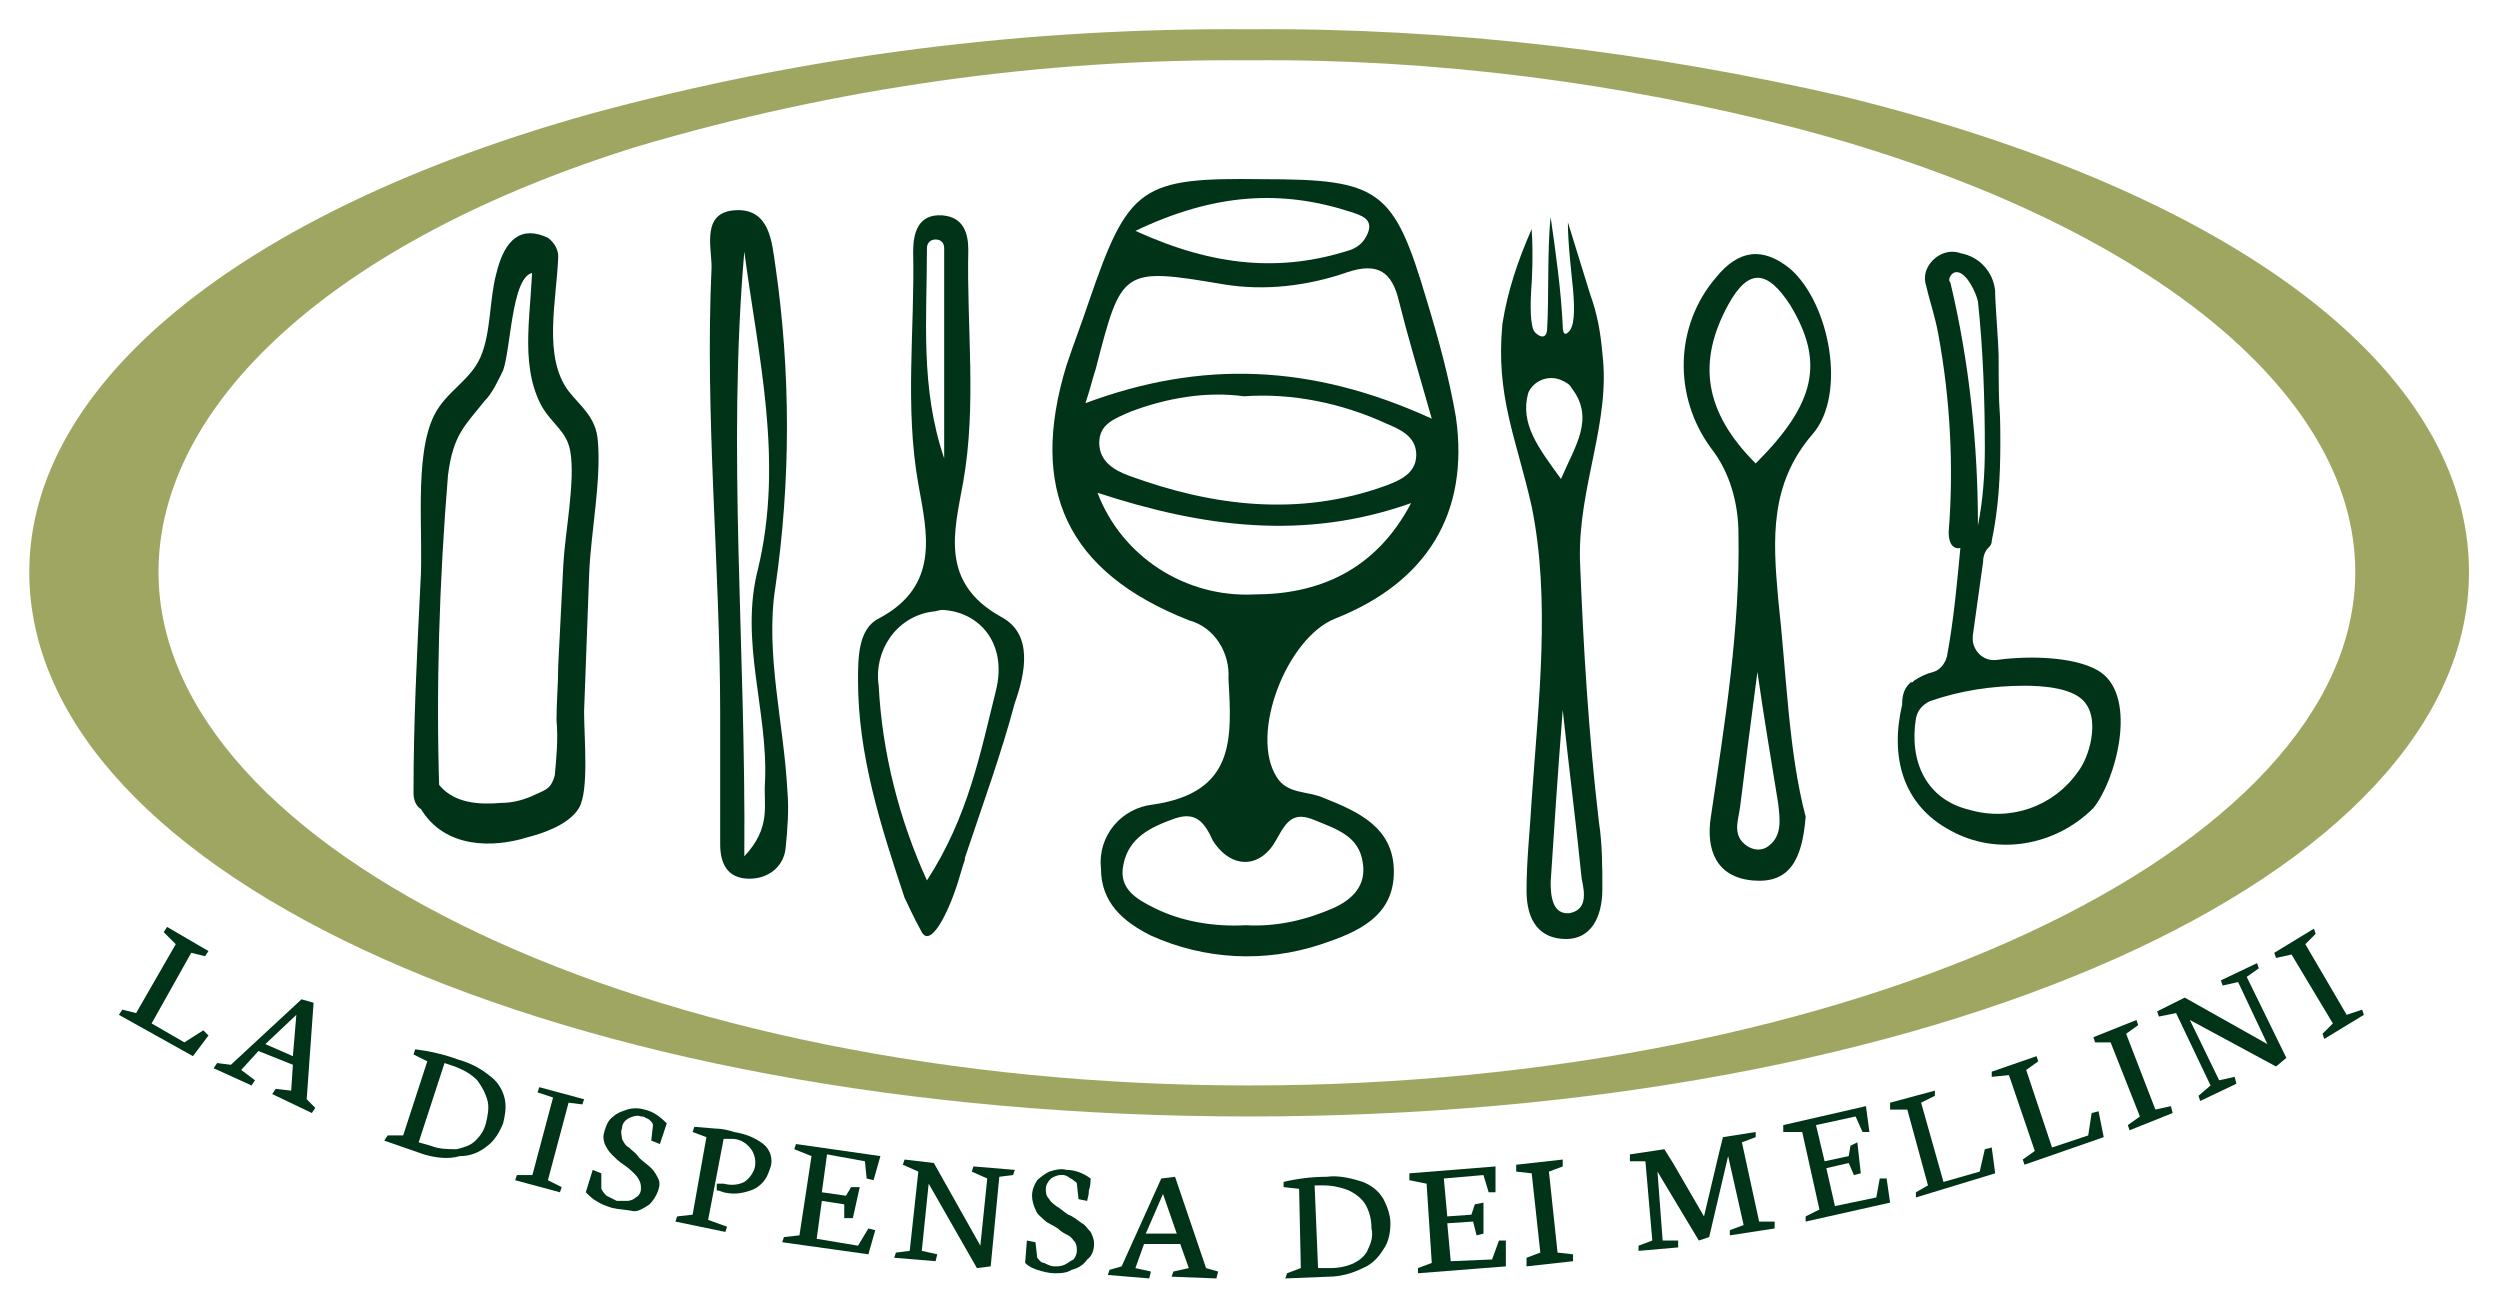 <svg xmlns="http://www.w3.org/2000/svg" xmlns:xlink="http://www.w3.org/1999/xlink" id="Livello_1" x="0px" y="0px" viewBox="0 0 145.1 75.9" style="enable-background:new 0 0 145.1 75.9;" xml:space="preserve"><style type="text/css">	.st0{fill:#003318;}	.st1{fill:#9FA662;}</style><g>	<g id="starters">		<path class="st0" d="M58.1,35.8c-3.6-2-2.7-5-2.2-7.8c0.8-4.5,0.2-9,0.3-13.5c0-1-0.3-1.9-1.5-2c-1.4-0.1-1.7,1-1.7,2.1   c0.1,4.5-0.5,9,0.3,13.5c0.5,2.8,1.3,5.9-2.3,7.8c-1.2,0.6-1.2,2.3-1.2,3.6c0,4.3,1.3,8.4,2.7,12.6c0.2,0.4,0.5,1.1,1,2   c0.5,0.9,1.5-1,2.1-2.9l0,0c0.1-0.3,0.2-0.7,0.3-1l0.1-0.3v-0.1c1-3,2.1-6,2.9-9C59.5,39.1,60,36.8,58.1,35.8z M53.8,14.4   c0-0.3,0.2-0.5,0.5-0.5c0.4,0,0.5,0.3,0.5,0.5v12.2C53.4,22.5,53.8,18.5,53.8,14.4z M57.8,40.1c-0.9,3.6-1.6,7.3-4,11   c-1.6-3.5-2.6-7.4-2.8-11.3c-0.3-2,1-4,3.1-4.3c0.2,0,0.4-0.1,0.6-0.1C56.8,35.5,58.5,37.3,57.8,40.1L57.8,40.1z"></path>		<path class="st0" d="M77.5,35.9c5.3-2.1,7.8-6.1,7-11.7c-0.4-2.3-1-4.5-1.7-6.8c-1.9-6.4-2.7-7-9.5-7c-7.1-0.1-7.8,0.4-10.1,7.1   c-0.4,1.2-0.9,2.5-1.3,3.7c-2.2,7.2,0,12,7.1,14.8c1.5,0.4,2.4,1.9,2.3,3.4c0.2,3.5,0.4,6.6-4.4,7.3c-1.8,0.2-3.2,1.8-3,3.7   c0,2,1.3,3.1,2.9,3.9c3.1,1.4,6.6,1.6,9.9,0.5c2.1-0.7,4.2-1.6,4.2-4.2c0-2.6-2.1-3.5-4.1-4.3c-0.9-0.4-2.1-0.2-2.7-1.2   C72.5,42.6,74.7,37,77.5,35.9z M78.4,12.3c0.6,0.2,1.3,0.4,1,1.2c-0.2,0.5-0.5,0.8-1,1c-4,1.3-7.9,1-12.5-1.1   C70.5,11.2,74.4,11,78.4,12.3z M63.6,21.4c1.5-5.8,1.5-5.9,7.4-4.9c2.4,0.4,4.9,0.1,7.2-0.7c1.8-0.6,2.6,0,3,1.7   c0.5,2,1.1,4,1.9,6.8c-7-3.2-13.4-3.4-20.1-0.9C63.3,22.5,63.4,22,63.6,21.4z M82.2,26.4c0,1.1-1,1.5-1.8,1.8   c-5,1.8-10,1.2-14.9-0.6c-0.8-0.3-1.7-0.8-1.7-1.9c0-1.1,0.9-1.4,1.8-1.8c2.1-0.8,4.4-1.2,6.6-0.9c2.8-0.2,5.7,0.4,8.3,1.6   C81.2,24.9,82.2,25.3,82.2,26.4L82.2,26.4z M74.1,48.7c0.6-1.1,1-1.6,2.2-1.1s2.6,0.9,2.8,2.5c0.2,1.3-0.6,2.1-1.7,2.6   c-1.6,0.7-3.3,1.1-5.1,1c-1.8,0.1-3.7-0.2-5.3-1c-1-0.5-2.1-1.1-1.8-2.5c0.3-1.6,1.6-2.2,3-2.7c1.2-0.4,1.7,0.2,2.2,1.3   C71.5,50.5,73.2,50.4,74.1,48.7z M72.8,34.5c-4,0.2-7.7-2.2-9.1-5.9c6.1,2,12,2.8,18.2,0.6C79.8,33.2,76.4,34.5,72.8,34.5z"></path>		<path class="st0" d="M45.7,45.9c-0.2-3.9-1.3-8-0.7-11.8c0.9-6.2,0.9-12.5,0-18.7c-0.2-1.3-0.3-3.3-2.3-3.2s-1.4,2.1-1.4,3.3   c-0.4,8.7,0.5,17.3,0.5,26c0,2.5,0,5,0,7.5c0,1.1,0.4,2,1.7,2c1.1,0,2-0.7,2.1-1.8C45.7,48.2,45.8,47,45.7,45.9z M44.4,45.4   c-0.1,1.3,0.4,2.6-1.2,4.3c0.1-12.1-1-23.5,0-35.1c0.8,6.1,2.3,12.1,0.8,18.4C42.9,37.2,44.6,41.3,44.4,45.4L44.4,45.4z"></path>		<path class="st0" d="M103.9,15.6c-1.6-1.3-3-1.1-4.3,0.5c-2.4,2.8-2.5,6.9-0.3,9.9c1.1,1.4,1.6,3.2,1.6,5c0.1,5.5-0.8,11-1.6,16.4   c-0.3,1.9,0.3,3.5,2.4,3.7c2.1,0.2,2.9-1.1,3.1-3.7c-1-3.8-1.1-8.2-1.6-12.7c-0.3-3.4-0.5-6.6,2-9.5   C107.2,22.9,106.2,17.6,103.9,15.6z M103.2,46.6c0.1,0.9,0.3,2-0.7,2.6c-0.4,0.2-0.8,0.1-1.1-0.1c-0.9-0.6-0.5-1.5-0.4-2.3   c0.3-2.4,0.6-4.8,1-7.8C102.4,41.8,102.8,44.1,103.2,46.6L103.2,46.6z M101.9,26.9c-3-3-3.4-5.9-1.6-9.2c1.2-2.2,2.3-2,3.6,0   C105.9,21,105.4,23.4,101.9,26.9L101.9,26.9z"></path>	</g>	<path class="st1" d="M72.5,64.8c-39.7,0-70.8-13.9-70.8-31.6c0-10.9,12.2-20.9,32.6-26.6c12.5-3.4,25.3-5,38.2-4.9  C84.1,1.6,95.7,3,107,5.6c22.8,5.6,36.3,15.9,36.3,27.6C143.3,50.9,112.2,64.8,72.5,64.8z M72.5,3.5c-12-0.1-24,1.6-35.5,5  C19.3,14,9.2,23.5,9.2,33.2C9.2,49.4,37.7,63,72.5,63c34.8,0,64.2-13.6,64.2-29.8c0-10.5-12.3-20.4-32.2-25.7  C94.1,4.8,83.3,3.4,72.5,3.5L72.5,3.5z"></path>	<g>		<path class="st0" d="M6.9,58.9l0.2-0.3l0.8,0.2l2.3-4l-0.7-0.7l0.2-0.3l2.4,1.4l-0.2,0.3l-0.8-0.2l-2.3,4.1l1.9,1.1l1.1-0.7   l0.3,0.3l-0.9,1.2L6.9,58.9z"></path>		<path class="st0" d="M12.4,62l0.2-0.3l0.8,0.1l4.1-3.8l0.7,0.2l-0.4,5.6l0.5,0.5l-0.2,0.3l-2.3-1.1l0.2-0.3l0.9,0.1l0.1-1.5L15,61   l-1,1.1l0.8,0.6L14.6,63L12.4,62z M15.4,60.6l1.6,0.7l0.2-2.4L15.4,60.6z"></path>		<path class="st0" d="M24.6,67l-2.3-0.8l0.2-0.3h0.9l1.4-4.3L24,61.2l0.1-0.3c0.8,0.1,1.7,0.3,2.5,0.6c0.7,0.2,1.3,0.5,1.9,1   c0.4,0.3,0.7,0.8,0.8,1.3c0.1,0.5,0,1-0.1,1.4c-0.2,0.5-0.5,1-0.9,1.3c-0.5,0.4-1,0.6-1.6,0.6C26,67.3,25.3,67.2,24.6,67z    M25.8,61.7l-1.5,4.6l0.7,0.2c0.5,0.2,1,0.2,1.5,0.2c0.4-0.1,0.8-0.2,1.1-0.5c0.3-0.3,0.5-0.6,0.6-1c0.1-0.4,0.2-0.9,0.1-1.3   c-0.1-0.4-0.3-0.8-0.6-1.2c-0.4-0.4-0.8-0.6-1.3-0.8L25.8,61.7z"></path>		<path class="st0" d="M31.2,63.4l0.1-0.3l2.6,0.7l-0.1,0.3L33,64l-1.2,4.5l0.8,0.4l-0.1,0.3l-2.6-0.7l0.1-0.3h0.9l1.2-4.5   L31.2,63.4z"></path>		<path class="st0" d="M35.5,70.1c-0.3-0.1-0.6-0.2-0.9-0.4c-0.2-0.1-0.4-0.3-0.6-0.5l0.4-1.3l0.5,0.2V69c0.1,0.2,0.2,0.3,0.3,0.4   c0.2,0.1,0.4,0.2,0.6,0.3c0.2,0,0.4,0,0.6,0c0.2,0,0.4-0.1,0.5-0.2c0.2-0.1,0.3-0.3,0.3-0.5c0-0.2,0-0.3-0.1-0.5   c-0.1-0.2-0.2-0.3-0.3-0.4c-0.1-0.1-0.3-0.3-0.6-0.5c-0.3-0.2-0.5-0.4-0.7-0.6c-0.2-0.2-0.3-0.4-0.4-0.6c-0.1-0.3-0.1-0.5,0-0.8   c0.1-0.3,0.2-0.6,0.5-0.8c0.2-0.2,0.5-0.3,0.8-0.4c0.3-0.1,0.7-0.1,1,0c0.5,0.1,0.9,0.4,1.3,0.8l-0.2,0.6l-0.2,0.6l-0.5-0.2   l0.1-0.9c0-0.1-0.1-0.2-0.1-0.2c-0.1-0.1-0.2-0.2-0.3-0.2c-0.1-0.1-0.2-0.1-0.3-0.1c-0.2-0.1-0.5,0-0.7,0.1   c-0.2,0.1-0.4,0.3-0.4,0.6c-0.1,0.2,0,0.4,0,0.6c0.1,0.2,0.2,0.4,0.4,0.5c0.2,0.2,0.4,0.3,0.6,0.6c0.2,0.2,0.5,0.4,0.7,0.6   c0.2,0.2,0.3,0.4,0.4,0.6c0.1,0.2,0.1,0.4,0,0.7c-0.1,0.3-0.3,0.6-0.5,0.8c-0.3,0.2-0.6,0.4-0.9,0.4   C36.3,70.2,35.9,70.2,35.5,70.1z"></path>		<path class="st0" d="M42.1,71.5l-2.9-0.6l0.1-0.3l0.9-0.1L41,66l-0.8-0.3l0.1-0.3l1.2,0.1c0.4,0,0.8,0.1,1.1,0.2   c0.6,0.1,1.2,0.3,1.7,0.7c0.4,0.3,0.6,0.9,0.4,1.4c-0.1,0.3-0.2,0.6-0.5,0.9c-0.3,0.3-0.6,0.4-1,0.5c-0.4,0.1-0.8,0.1-1.2,0   l-0.3-0.1h-0.1v-0.4H42c0.4,0.1,0.8,0.1,1.2-0.1c0.3-0.2,0.5-0.5,0.6-0.8c0.1-0.4,0-0.8-0.2-1.1c-0.3-0.4-0.7-0.6-1.1-0.6h-0.3H42   l-0.9,4.7l1.1,0.4L42.1,71.5z"></path>		<path class="st0" d="M46.1,66.7l0.1-0.3l4.9,0.7l-0.4,1.4l-0.4-0.1l-0.1-1L48,67l-0.3,2.2l1.4,0.2l0.3-0.5h0.5l-0.4,1.8H49v-0.8   l-1.3-0.2l-0.3,2.2l2.4,0.4l0.6-1l0.4,0.1l-0.4,1.4l-5-0.7l0.1-0.3l0.9-0.1l0.7-4.6L46.1,66.7z"></path>		<path class="st0" d="M52.4,67.6l0.1-0.3l1.7,0.2l2.7,4.8l0.4-3.9L56.4,68l0.1-0.3l2.4,0.2l-0.1,0.3l-0.8,0.1l-0.5,5.2l-0.8,0.1   l-2.8-4.9l-0.4,3.9l0.9,0.2l-0.1,0.4L51.9,73l0.1-0.3l0.8-0.1l0.5-4.6L52.4,67.6z"></path>		<path class="st0" d="M61.2,73.9c-0.3,0-0.7-0.1-1-0.2c-0.3-0.1-0.5-0.2-0.7-0.4l0.1-1.3l0.5,0.1l0.1,0.9c0.1,0.1,0.2,0.3,0.4,0.3   c0.2,0.1,0.4,0.2,0.6,0.2c0.2,0,0.4,0,0.6-0.1c0.2-0.1,0.3-0.2,0.5-0.3c0.1-0.1,0.2-0.3,0.2-0.5c0-0.2,0-0.3-0.1-0.5   c-0.1-0.1-0.2-0.3-0.4-0.4c-0.2-0.1-0.4-0.2-0.6-0.4c-0.3-0.2-0.6-0.3-0.8-0.5c-0.2-0.2-0.4-0.3-0.5-0.6c-0.1-0.2-0.2-0.5-0.2-0.8   c0-0.3,0.1-0.6,0.3-0.9c0.2-0.2,0.5-0.4,0.7-0.5c0.3-0.1,0.7-0.2,1-0.1c0.5,0,1,0.2,1.4,0.5c0,0.1,0,0.4-0.1,0.7   c0,0.3-0.1,0.5-0.1,0.6l-0.5-0.1l-0.1-0.9c0-0.1-0.1-0.1-0.2-0.2c-0.1-0.1-0.2-0.1-0.3-0.2c-0.3-0.2-0.7-0.1-1,0.1   c-0.2,0.2-0.3,0.4-0.3,0.6c0,0.2,0,0.4,0.2,0.6c0.1,0.2,0.3,0.3,0.4,0.4c0.2,0.1,0.4,0.3,0.7,0.5c0.3,0.1,0.5,0.3,0.8,0.5   c0.2,0.1,0.3,0.3,0.5,0.5c0.1,0.2,0.2,0.4,0.2,0.7c0,0.3-0.1,0.7-0.4,0.9c-0.2,0.3-0.5,0.5-0.9,0.6C61.9,73.9,61.5,73.9,61.2,73.9   z"></path>		<path class="st0" d="M64.3,74l0.1-0.3l0.7-0.2l2.3-5.1l0.8-0.1l1.8,5.3l0.7,0.2l-0.1,0.4L68,74.1l0.1-0.3l0.9-0.2l-0.5-1.4l-2.1,0   l-0.5,1.4l0.9,0.2l-0.1,0.4L64.3,74z M66.5,71.6h1.8l-0.8-2.3L66.5,71.6z"></path>		<path class="st0" d="M77.1,74.1l-2.5,0.1l0.1-0.3l0.8-0.3L75.4,69l-0.9-0.1v-0.3c0.8-0.2,1.7-0.3,2.5-0.3c0.7-0.1,1.5,0.1,2.1,0.3   c0.5,0.2,0.9,0.5,1.2,1c0.2,0.4,0.4,0.9,0.4,1.4c0,0.5-0.1,1.1-0.4,1.5c-0.3,0.5-0.7,0.9-1.2,1.1C78.5,73.9,77.8,74.1,77.1,74.1z    M76.3,68.8l0.2,4.8h0.7c0.5,0,1-0.1,1.4-0.3c0.4-0.2,0.7-0.5,0.8-0.8c0.2-0.4,0.3-0.8,0.2-1.2c0-0.5-0.1-0.9-0.3-1.3   c-0.2-0.4-0.6-0.7-1-0.9c-0.5-0.2-1-0.3-1.5-0.3L76.3,68.8z"></path>		<path class="st0" d="M81.8,68.5v-0.4l5-0.4v1.5h-0.4l-0.3-1l-2.3,0.2l0.2,2.2l1.4-0.1l0.2-0.6l0.5-0.1v1.8l-0.4,0.1l-0.2-0.8   L84,71l0.2,2.2l2.4-0.1l0.4-1.1h0.4v1.5l-5.1,0.4v-0.3l0.8-0.3l-0.3-4.6L81.8,68.5z"></path>		<path class="st0" d="M88,68v-0.4l2.7-0.3v0.4l-0.8,0.3l0.5,4.7l0.9,0.1v0.4l-2.7,0.3V73l0.8-0.3l-0.5-4.6L88,68z"></path>		<path class="st0" d="M95.1,72.6v-0.3l0.8-0.3l-0.4-4.6h-0.9v-0.4l2-0.3l0.5,0.8l1.8,3.1l0.9-3.8l0.2-0.8l1.9-0.3V66l-0.8,0.3   l1,4.6h0.9v0.4l-2.6,0.4v-0.3l0.8-0.3l-0.9-4l-1.1,4.7l-0.6,0.2l-2.4-4l0.3,4h0.9v0.4L95.1,72.6z"></path>		<path class="st0" d="M103.5,65.7v-0.4l4.8-1.1l0.2,1.5h-0.4l-0.4-0.9l-2.3,0.5l0.5,2.1l1.4-0.3l0.1-0.6l0.4-0.2l0.2,1.8l-0.4,0.1   l-0.3-0.7l-1.3,0.3l0.5,2.2l2.4-0.5l0.2-1.1h0.4l0.2,1.4l-4.9,1.1v-0.3l0.8-0.4l-1-4.5L103.5,65.7z"></path>		<path class="st0" d="M111.2,69.5v-0.3l0.7-0.4l-1.2-4.4h-1v-0.4l2.6-0.7v0.3l-0.8,0.4l1.3,4.6l2.1-0.6l0.3-1.3l0.4-0.1l0.2,1.5   L111.2,69.5z"></path>		<path class="st0" d="M117.5,67.6l-0.1-0.3l0.7-0.5l-1.5-4.4l-1,0.1l0-0.3l2.6-0.9l0.1,0.3l-0.7,0.5l1.5,4.5l2.1-0.7l0.2-1.3   l0.4-0.1l0.3,1.5L117.5,67.6z"></path>		<path class="st0" d="M121.6,60.5l-0.1-0.3l2.5-1l0.1,0.3l-0.7,0.5l1.7,4.4l0.9-0.2l0.1,0.4l-2.5,1l-0.1-0.3l0.7-0.5l-1.7-4.3   L121.6,60.5z"></path>		<path class="st0" d="M125.3,59l-0.1-0.3l1.6-0.8l4.8,2.7l-1.7-3.6l-0.9,0.2l-0.1-0.3l2.1-1l0.1,0.3l-0.7,0.5l2.3,4.7l-0.6,0.5   l-5-2.7l1.7,3.5l0.9-0.2l0.1,0.4l-2.1,1l-0.1-0.3l0.7-0.6l-2-4.2L125.3,59z"></path>		<path class="st0" d="M132.1,55.6l-0.1-0.3l2.3-1.4l0.1,0.3l-0.6,0.6l2.4,4.1l0.9-0.3l0.1,0.3l-2.3,1.4l-0.1-0.3l0.6-0.6l-2.4-4   L132.1,55.6z"></path>	</g>	<path class="st0" d="M24.4,46.9c1.4,2.4,4.3,2.3,6.2,1.7c0.8-0.2,2.4-0.7,3-1.7s0.3-4.1,0.3-5.6c0.1-2.7,0.2-5.4,0.3-8.1  c0.1-2.3,0.7-5.3,0.5-7.6c-0.1-1.4-1-2-1.7-2.9c-1.5-2-0.7-5.2-0.6-7.8c0-0.4-0.2-0.8-0.6-1.1c-1.5-0.7-2.5,0-3,2.1  c-0.4,1.5-0.3,3.4-0.9,4.8c-0.6,1.4-2,2-2.7,3.4c-1.2,2.4-0.6,7-0.8,9.8c-0.2,4.1-0.4,8-0.4,12.1c0,1.4,1.5,1.4,1.5,0  c-0.2-6.1,0-12.3,0.5-18.4c0.3-2.4,1-2.9,2.1-4.3c0.5-0.5,0.8-1.2,1.1-1.8c0.5-1.4,0.5-6.3,2.1-5.6L30.9,15c0,2.9-0.8,6,0.5,8.5  c0.6,1.1,1.5,1.5,1.7,2.7c0.3,1.7-0.3,4.7-0.4,6.5c-0.1,2-0.2,4-0.3,5.9c0,1.1-0.1,2.1-0.1,3.2c0.1,1.1,0,2.1-0.1,3.2  c-0.2,0.7-0.4,0.8-1.1,1.1c-0.6,0.3-1.3,0.5-2,0.5c-1.2,0.1-2.9,0.1-3.8-1.3C24.8,44.3,23.7,45.9,24.4,46.9z"></path>	<path class="st0" d="M121.9,39c-1.2-0.8-3.7-1-6-0.7c-0.7,0.1-1.3-0.4-1.4-1.1c0-0.1,0-0.2,0-0.3c0.2-1.4,0.4-2.9,0.6-4.3  c0-0.3,0.1-0.6,0.3-0.8c0.1-0.1,0.2-0.2,0.2-0.4c0.4-1.9,0.5-3.8,0.5-5.7c0-2.8-0.1-0.9-0.1-5.1c0-0.5-0.2-3.1-0.2-3.5v-0.2  c-0.1-1.1-0.9-2-2-2.2l0,0c-0.8-0.3-1.7,0.2-2,1c-0.1,0.3-0.1,0.6,0,0.9c0.2,0.9,0.5,1.7,0.7,2.8c0.7,3.8,0.9,7.7,0.6,11.5  c0,0.7,0.3,1,0.7,0.9l0,0l0,0l0,0c0,0.1,0-0.1,0-0.2c-0.2,2.1-0.4,4.4-0.8,6.5c-0.1,0.4-0.4,0.8-0.8,0.9c-0.4,0.1-0.8,0.3-1.1,0.5  l-0.1,0.1h-0.1l0,0l-0.1,0.1l0,0c-0.3,0.3-0.4,0.7-0.4,1.2c-0.7,3,0,5.8,2.8,7.3c2.7,1.5,6.1,0.9,8.3-1.3  C122.8,45.3,124.1,40.5,121.9,39z M113.5,15.8c0.6-0.1,1.2,1.2,1.3,1.7c0.3,2.8,0.4,5.7,0.4,8.5c0,1.5-0.1,3-0.4,4.5  c0-4.7-0.5-9.5-1.6-14.1C113,16.2,113.3,15.8,113.5,15.8L113.5,15.8z M120.6,44.8c-1.4,2-3.9,2.9-6.3,2.2c-2.5-0.6-3.5-2.8-3.1-5.3  c0.1-0.5,0.4-0.8,0.8-1c1.7-0.6,3.6-0.9,5.5-0.9c1,0,3,0.1,3.6,1.1C121.8,41.9,121.3,43.9,120.6,44.8L120.6,44.8z"></path>	<path class="st0" d="M91.7,32.5c-0.1-4.3,1.8-8,1.3-12c-0.1-1.2-0.3-2.3-0.7-3.4l-1.3-4.2c0,1.2,0.2,2.9,0.3,3.9  c0.1,1.2,0.1,2.2-0.3,2.5c-0.1,0.1-0.3,0.2-0.3-0.4c-0.1-2.1-0.4-4.2-0.7-6.3l0,0c-0.2,1.8-0.1,4.8-0.2,6.4c0,0.7-0.4,0.6-0.7,0.3  c-0.3-0.3-0.3-1.6-0.2-2.9c0,0,0.1-1.5,0-3.1c-0.8,1.8-1.4,3.6-1.7,5.5c-0.4,4.2,0.8,6.6,1.7,10.6c1.1,5.4,0.4,11.3,0,17  c-0.1,1.8-0.3,3.5-0.3,5.3c0,1.8,0.8,2.8,2.3,2.8c1.4,0,2.1-1.2,2.1-2.9c0-1.3,0-2.6-0.2-3.9C92.2,42.6,91.9,37.6,91.7,32.5z   M88.7,22.8c0.3-0.7,1.2-1.1,2-0.7c0.2,0.1,0.4,0.2,0.5,0.4c1.4,1.8,0.2,3.4-0.6,5.3C89.3,26,88.2,24.6,88.7,22.8L88.7,22.8z   M91.1,53c-1,0.1-1.1-1-1.1-1.8c0.2-3.1,0.4-6.1,0.7-10c0.4,3.7,0.8,6.8,1.1,9.8C92,51.9,92.1,52.8,91.1,53L91.1,53z"></path></g></svg>